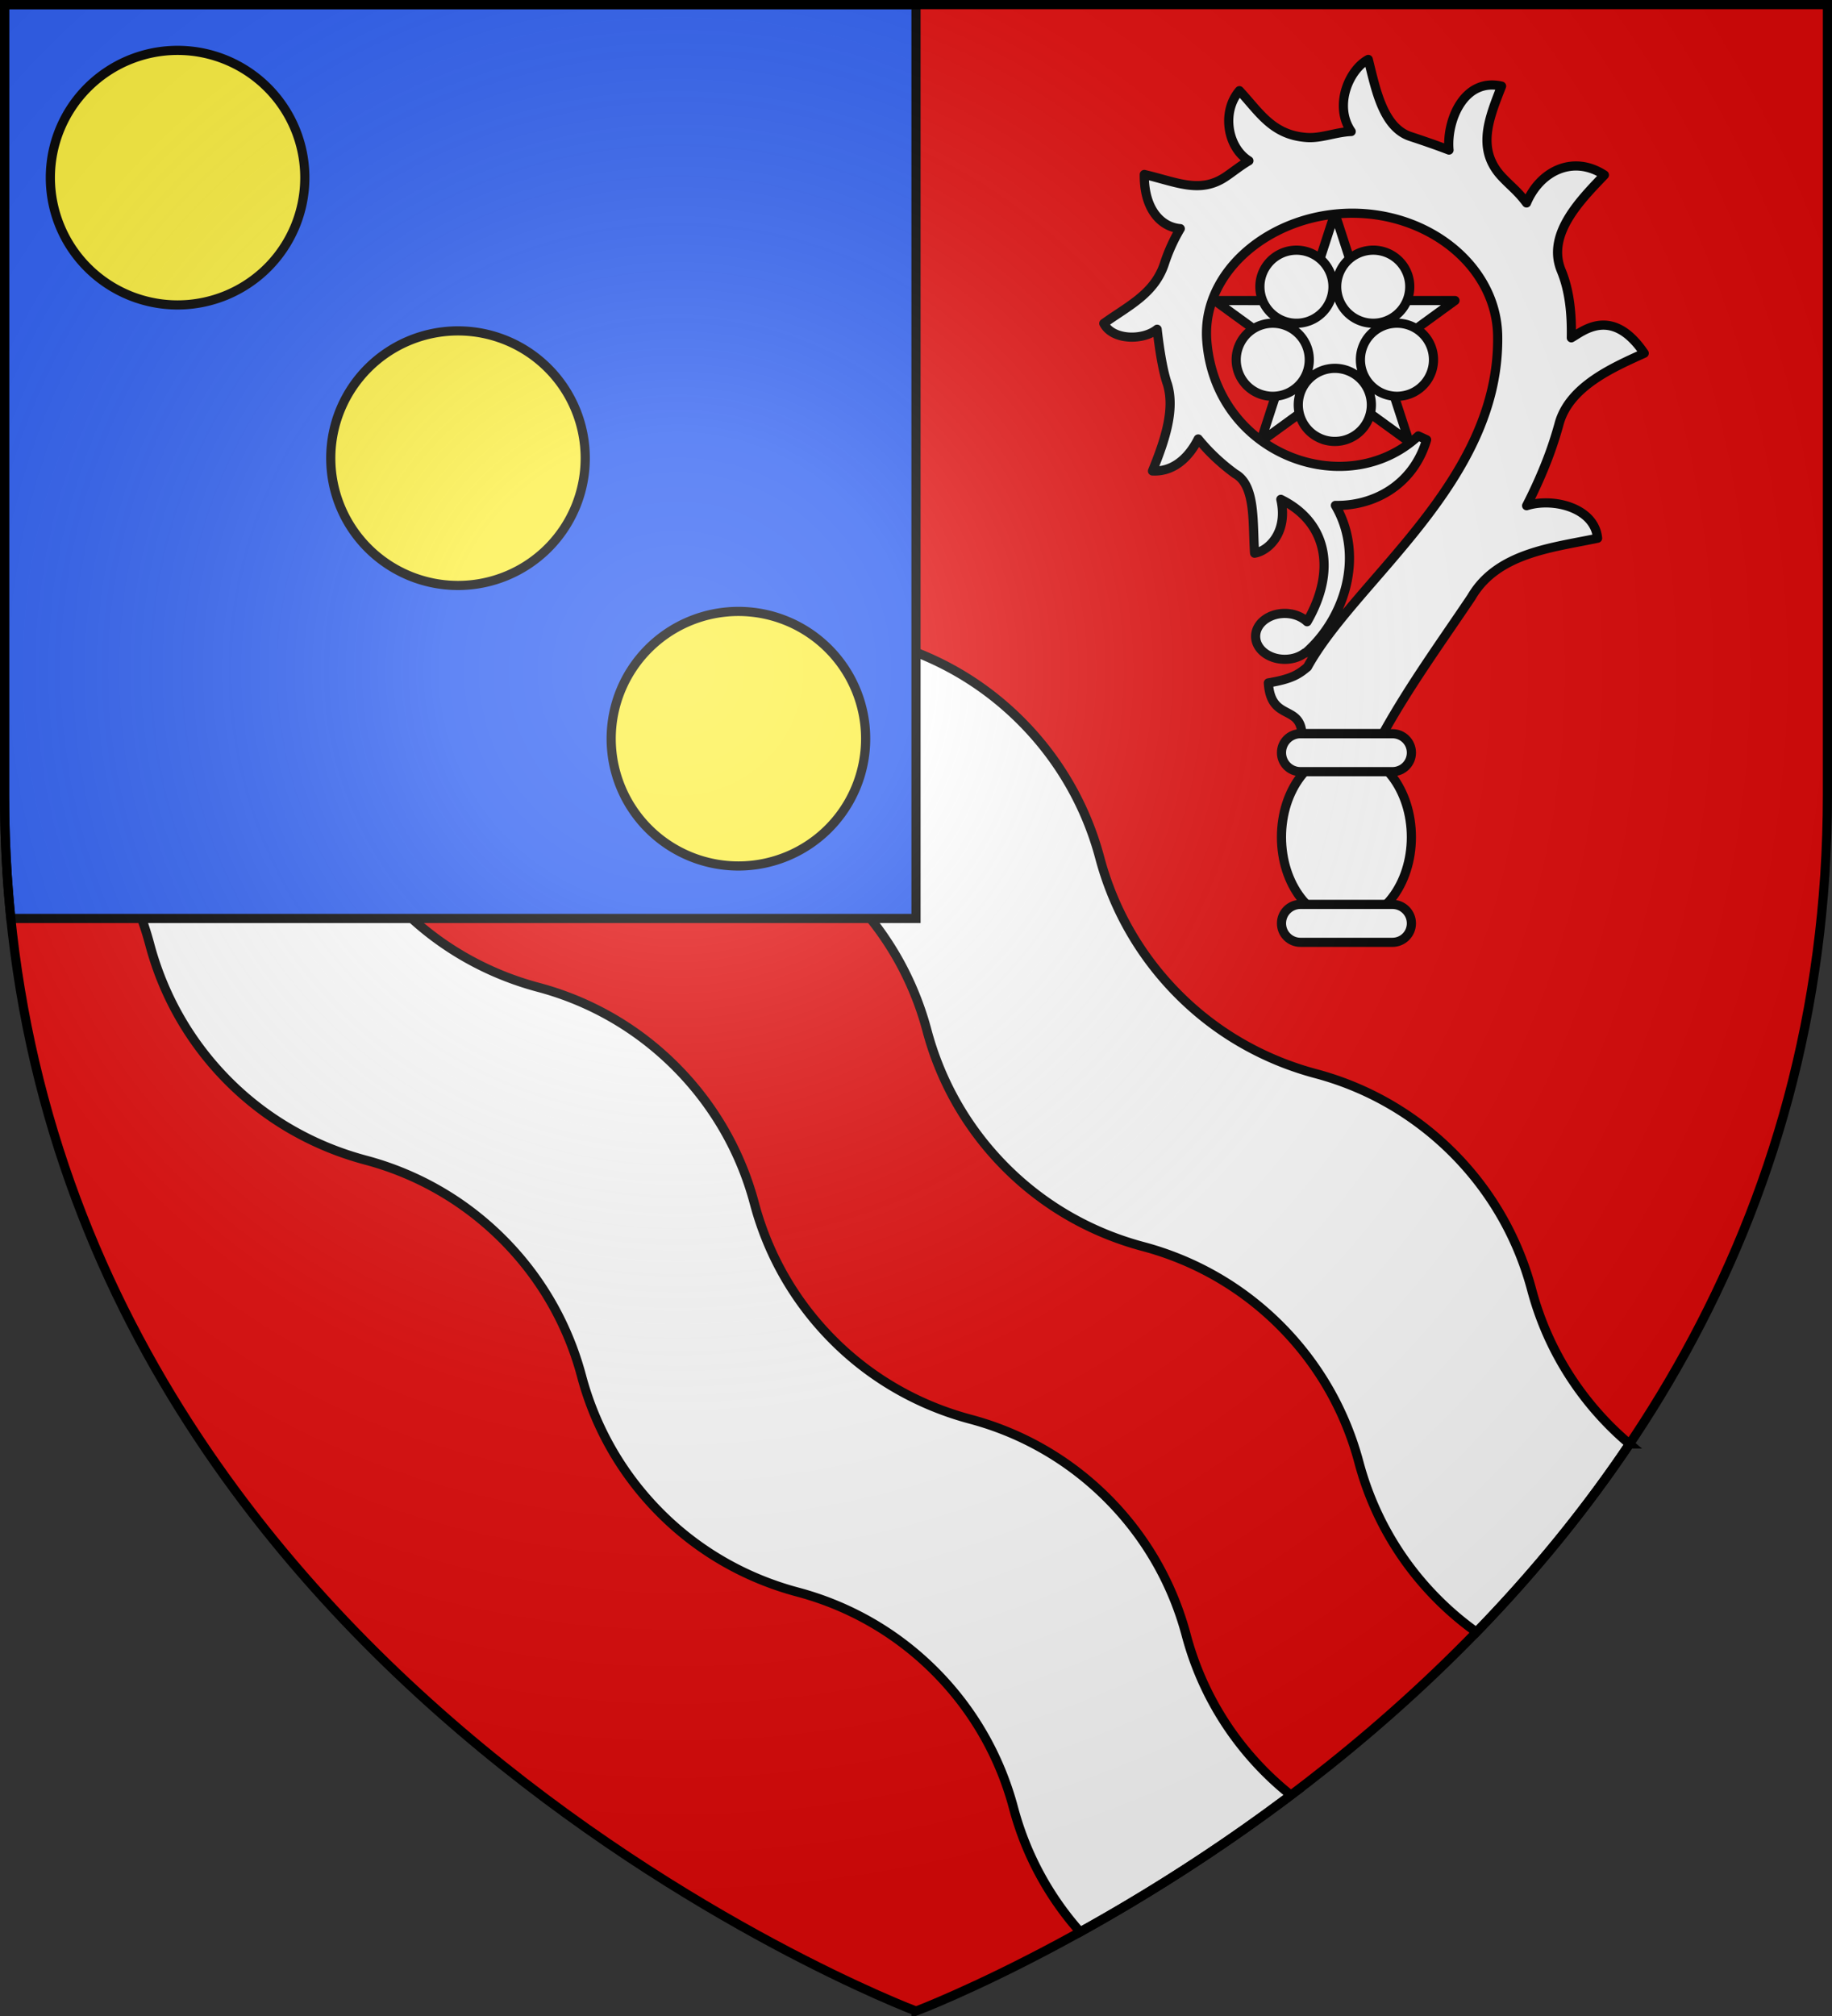 <svg xmlns="http://www.w3.org/2000/svg" width="600" height="660"><rect width="100%" height="100%" fill="#333333" stroke="none"/><radialGradient id="a" cx="221.445" cy="226.331" r="300" gradientTransform="matrix(1.353 0 0 1.349 -77.63 -85.747)" gradientUnits="userSpaceOnUse"><stop offset="0" stop-color="#fff" stop-opacity=".314"/><stop offset=".19" stop-color="#fff" stop-opacity=".251"/><stop offset=".6" stop-color="#6b6b6b" stop-opacity=".125"/><stop offset="1" stop-opacity=".125"/></radialGradient><path fill="#e20909" fill-rule="evenodd" d="M300 658.5s298.5-112.32 298.5-397.772V1.5H1.5v259.228C1.5 546.18 300 658.5 300 658.5"/><g stroke="#000" stroke-width="3"><path fill="#fff" d="M24.102 2.188v62.906c4.86 12.544 12.313 24.282 22.437 34.406 12.893 12.893 28.459 21.437 44.906 25.813 16.442 4.376 31.956 12.986 44.844 25.874 12.893 12.893 21.5 28.397 25.875 44.844 4.377 16.442 12.955 31.987 25.844 44.875 12.893 12.893 28.459 21.406 44.906 25.781 16.441 4.377 31.955 12.987 44.844 25.875 12.893 12.893 21.468 28.397 25.844 44.844 4.376 16.442 12.986 31.987 25.875 44.875 12.892 12.893 28.458 21.437 44.906 25.813 16.441 4.377 31.955 12.955 44.844 25.844 12.893 12.892 21.468 28.396 25.843 44.843 4.377 16.442 12.987 31.987 25.875 44.875a99.3 99.3 0 0 0 12.602 10.662c17.764-18.296 34.84-38.786 50.15-61.58a101 101 0 0 1-6.19-5.676c-12.888-12.888-21.497-28.402-25.874-44.843-4.376-16.448-12.951-31.951-25.844-44.844-12.888-12.889-28.402-21.498-44.844-25.875-16.447-4.376-32.013-12.92-44.906-25.812-12.888-12.889-21.467-28.403-25.844-44.844-4.375-16.448-12.982-31.951-25.875-44.844-12.888-12.888-28.402-21.498-44.843-25.875-16.448-4.376-32.014-12.92-44.907-25.812-12.888-12.889-21.467-28.403-25.843-44.844-4.376-16.448-12.983-31.982-25.875-44.875-12.889-12.889-28.403-21.467-44.844-25.844-16.448-4.376-32.014-12.92-44.906-25.812a99.24 99.24 0 0 1-24.657-40.75zM1.5 165.934v81.933a99.8 99.8 0 0 1 21.664 16.446c12.893 12.892 21.5 28.396 25.875 44.843 4.377 16.442 12.955 31.987 25.844 44.875 12.893 12.893 28.459 21.406 44.906 25.781 16.441 4.377 31.955 12.987 44.844 25.875 12.893 12.893 21.468 28.397 25.844 44.844 4.376 16.442 12.986 31.987 25.875 44.875 12.892 12.893 28.458 21.437 44.906 25.813 16.441 4.377 31.955 12.955 44.844 25.843 12.893 12.893 21.468 28.397 25.843 44.844a99.4 99.4 0 0 0 21.826 40.565c20.034-11.103 44.01-25.925 69.026-44.778a101 101 0 0 1-8.414-7.505c-12.889-12.889-21.498-28.403-25.875-44.844-4.376-16.448-12.951-31.951-25.844-44.844-12.888-12.889-28.402-21.498-44.844-25.875-16.447-4.376-32.013-12.92-44.906-25.812-12.888-12.889-21.467-28.403-25.844-44.844-4.375-16.448-12.982-31.951-25.875-44.844-12.888-12.888-28.402-21.498-44.843-25.875-16.448-4.376-32.014-12.92-44.907-25.812-12.888-12.889-21.467-28.403-25.843-44.844-4.376-16.448-12.983-31.982-25.875-44.875-12.889-12.889-28.403-21.467-44.844-25.844-11.805-3.14-23.149-8.44-33.383-15.941z"/><path fill="#2b5df2" d="M1.5 1.5v258.777c0 13.879.712 27.343 2.053 40.41H300V1.5z"/><path fill="#fff" stroke-linecap="round" stroke-linejoin="round" d="m412.855 144.643 24.32-17.667 24.32 17.665-9.29-28.58 24.32-17.667-30.059-.002-9.29-28.58-9.291 28.584-30.06-.002 24.32 17.665z"/><path fill="#fff" stroke-linecap="round" stroke-linejoin="round" d="M41.301 471.52a11.964 11.966 0 0 1-11.964 11.966 11.964 11.966 0 0 1-11.964-11.967 11.964 11.966 0 0 1 11.964-11.966 11.964 11.966 0 0 1 11.964 11.966m-28.608-3.405a11.966 11.964 89.123 0 1-15.075-7.683 11.966 11.964 89.123 0 1 7.681-15.078 11.966 11.964 89.123 0 1 15.076 7.683 11.966 11.964 89.123 0 1-7.682 15.078m-5.61-28.25a11.966 11.964 89.438 0 1 2.647-16.714 11.966 11.964 89.438 0 1 16.711 2.647 11.966 11.964 89.438 0 1-2.646 16.715 11.966 11.964 89.438 0 1-16.712-2.647m38.522-18.426a11.964 11.966.132 0 1 7.681 15.079 11.964 11.966.132 0 1-15.075 7.683 11.964 11.966.132 0 1-7.682-15.079 11.964 11.966.132 0 1 15.076-7.683m7.773 23.914a11.964 11.966.132 0 1 7.681 15.078 11.964 11.966.132 0 1-15.075 7.683 11.964 11.966.132 0 1-7.682-15.078 11.964 11.966.132 0 1 15.076-7.683" transform="rotate(-71.996)skewX(.008)"/><path fill="#fff" stroke-linecap="round" stroke-linejoin="round" d="M448.125 19.462c-6.126 3.167-11.491 14.997-5.592 23.589-4.984.201-9.724 2.26-14.407 1.97-11.452-.708-15.702-8.384-22.21-15.335-5.966 7.01-3.867 18.637 3.111 22.951-2.712 1.57-5.147 3.588-7.664 5.267-8.413 5.612-16.025 1.684-26.594-.782-.125 11.357 5.46 17.216 11.784 17.738a56.8 56.8 0 0 0-5.146 11.315c-3.24 9.986-11.66 13.814-19.907 19.707 2.852 5.585 12.883 5.65 17.478 1.909.574 5.172 1.738 13.43 3.365 17.974 2.52 8.32-.755 18.253-4.893 28.427 7.894.373 12.65-5.836 14.977-10.484 3.547 4.36 7.66 8.18 12.127 11.423 6.756 3.78 5.644 15.827 6.34 25.976 4.761-.804 11.02-7.064 8.595-17.63 15.465 7.594 18.153 23.593 8.595 40.059-1.75-1.646-4.384-2.713-7.319-2.713-5.26 0-9.53 3.365-9.53 7.511s4.27 7.511 9.53 7.511c2.568 0 4.881-.783 6.595-2.086l.086.104c12.904-11.17 19.601-31.775 9.914-48.404 12.122.248 25.348-6.262 29.87-21.49l-2.724-1.252c-23.58 21.811-66.413 6.228-69.27-31.192-1.747-22.873 21.35-41.728 47.655-41.728 25.684 0 47.235 17.803 47.613 40.111.809 47.68-46.385 79.652-62.293 108.441-2.79 2.35-5.076 3.95-12.807 5.216.78 12.622 10.432 6.988 10.978 16.64h26.55c8.673-15.654 19.098-30.023 28.934-44.65 8.505-14.691 26.883-16.284 41.359-19.351-.942-9.973-14.525-13.398-23.237-10.646 2.744-5.369 5.236-10.89 7.366-16.634a125 125 0 0 0 3.319-10.38c3.445-12.181 17.861-18.367 27.827-22.898-10.678-15.758-20.413-6.907-23.873-5.052.149-7.928-.582-15.452-3.301-22.012-5-12.065 6.772-23.542 14.126-31.296-10.311-6.727-21.161-1.2-25.496 9.157-2.87-3.848-4.94-5.25-7.987-8.467-8.618-9.1-4.234-19.371-.185-29.78-12.464-2.851-18.095 11.538-17.219 20.934-3.999-1.547-9.401-3.39-12.57-4.422-9.061-2.95-11.417-15.505-13.87-25.246"/><ellipse cx="440.971" cy="274.046" fill="#fff" stroke-linecap="round" stroke-linejoin="round" rx="21.274" ry="27.939"/><path fill="#fff" stroke-linecap="round" stroke-linejoin="round" d="M425.912 296.083h30.13c3.44 0 6.21 2.769 6.21 6.208s-2.77 6.21-6.21 6.21h-30.13c-3.44 0-6.209-2.77-6.209-6.21s2.77-6.208 6.21-6.208m0-55.879h30.13c3.44 0 6.21 2.77 6.21 6.209s-2.77 6.209-6.21 6.209h-30.13c-3.44 0-6.209-2.77-6.209-6.21s2.77-6.208 6.21-6.208"/><path fill="#fcef3c" stroke-linecap="round" stroke-linejoin="round" d="M271.305 271.305a41.67 41.67 0 0 1-58.93 0 41.67 41.67 0 0 1 0-58.93 41.67 41.67 0 0 1 58.93 0 41.67 41.67 0 0 1 0 58.93m-91.84-91.84a41.67 41.67 0 0 1-58.93 0 41.67 41.67 0 0 1 0-58.93 41.67 41.67 0 0 1 58.93 0 41.67 41.67 0 0 1 0 58.93m-91.84-91.84a41.67 41.67 0 0 1-58.93 0 41.67 41.67 0 0 1 0-58.93 41.67 41.67 0 0 1 58.93 0 41.67 41.67 0 0 1 0 58.93"/></g><path fill="url(#a)" fill-rule="evenodd" d="M300 658.5s298.5-112.32 298.5-397.772V1.5H1.5v259.228C1.5 546.18 300 658.5 300 658.5"/><path fill="none" stroke="#000" stroke-width="3" d="M300 658.397S1.5 545.98 1.5 260.277V1.5h597v258.778c0 285.7-298.5 398.12-298.5 398.12z"/></svg>